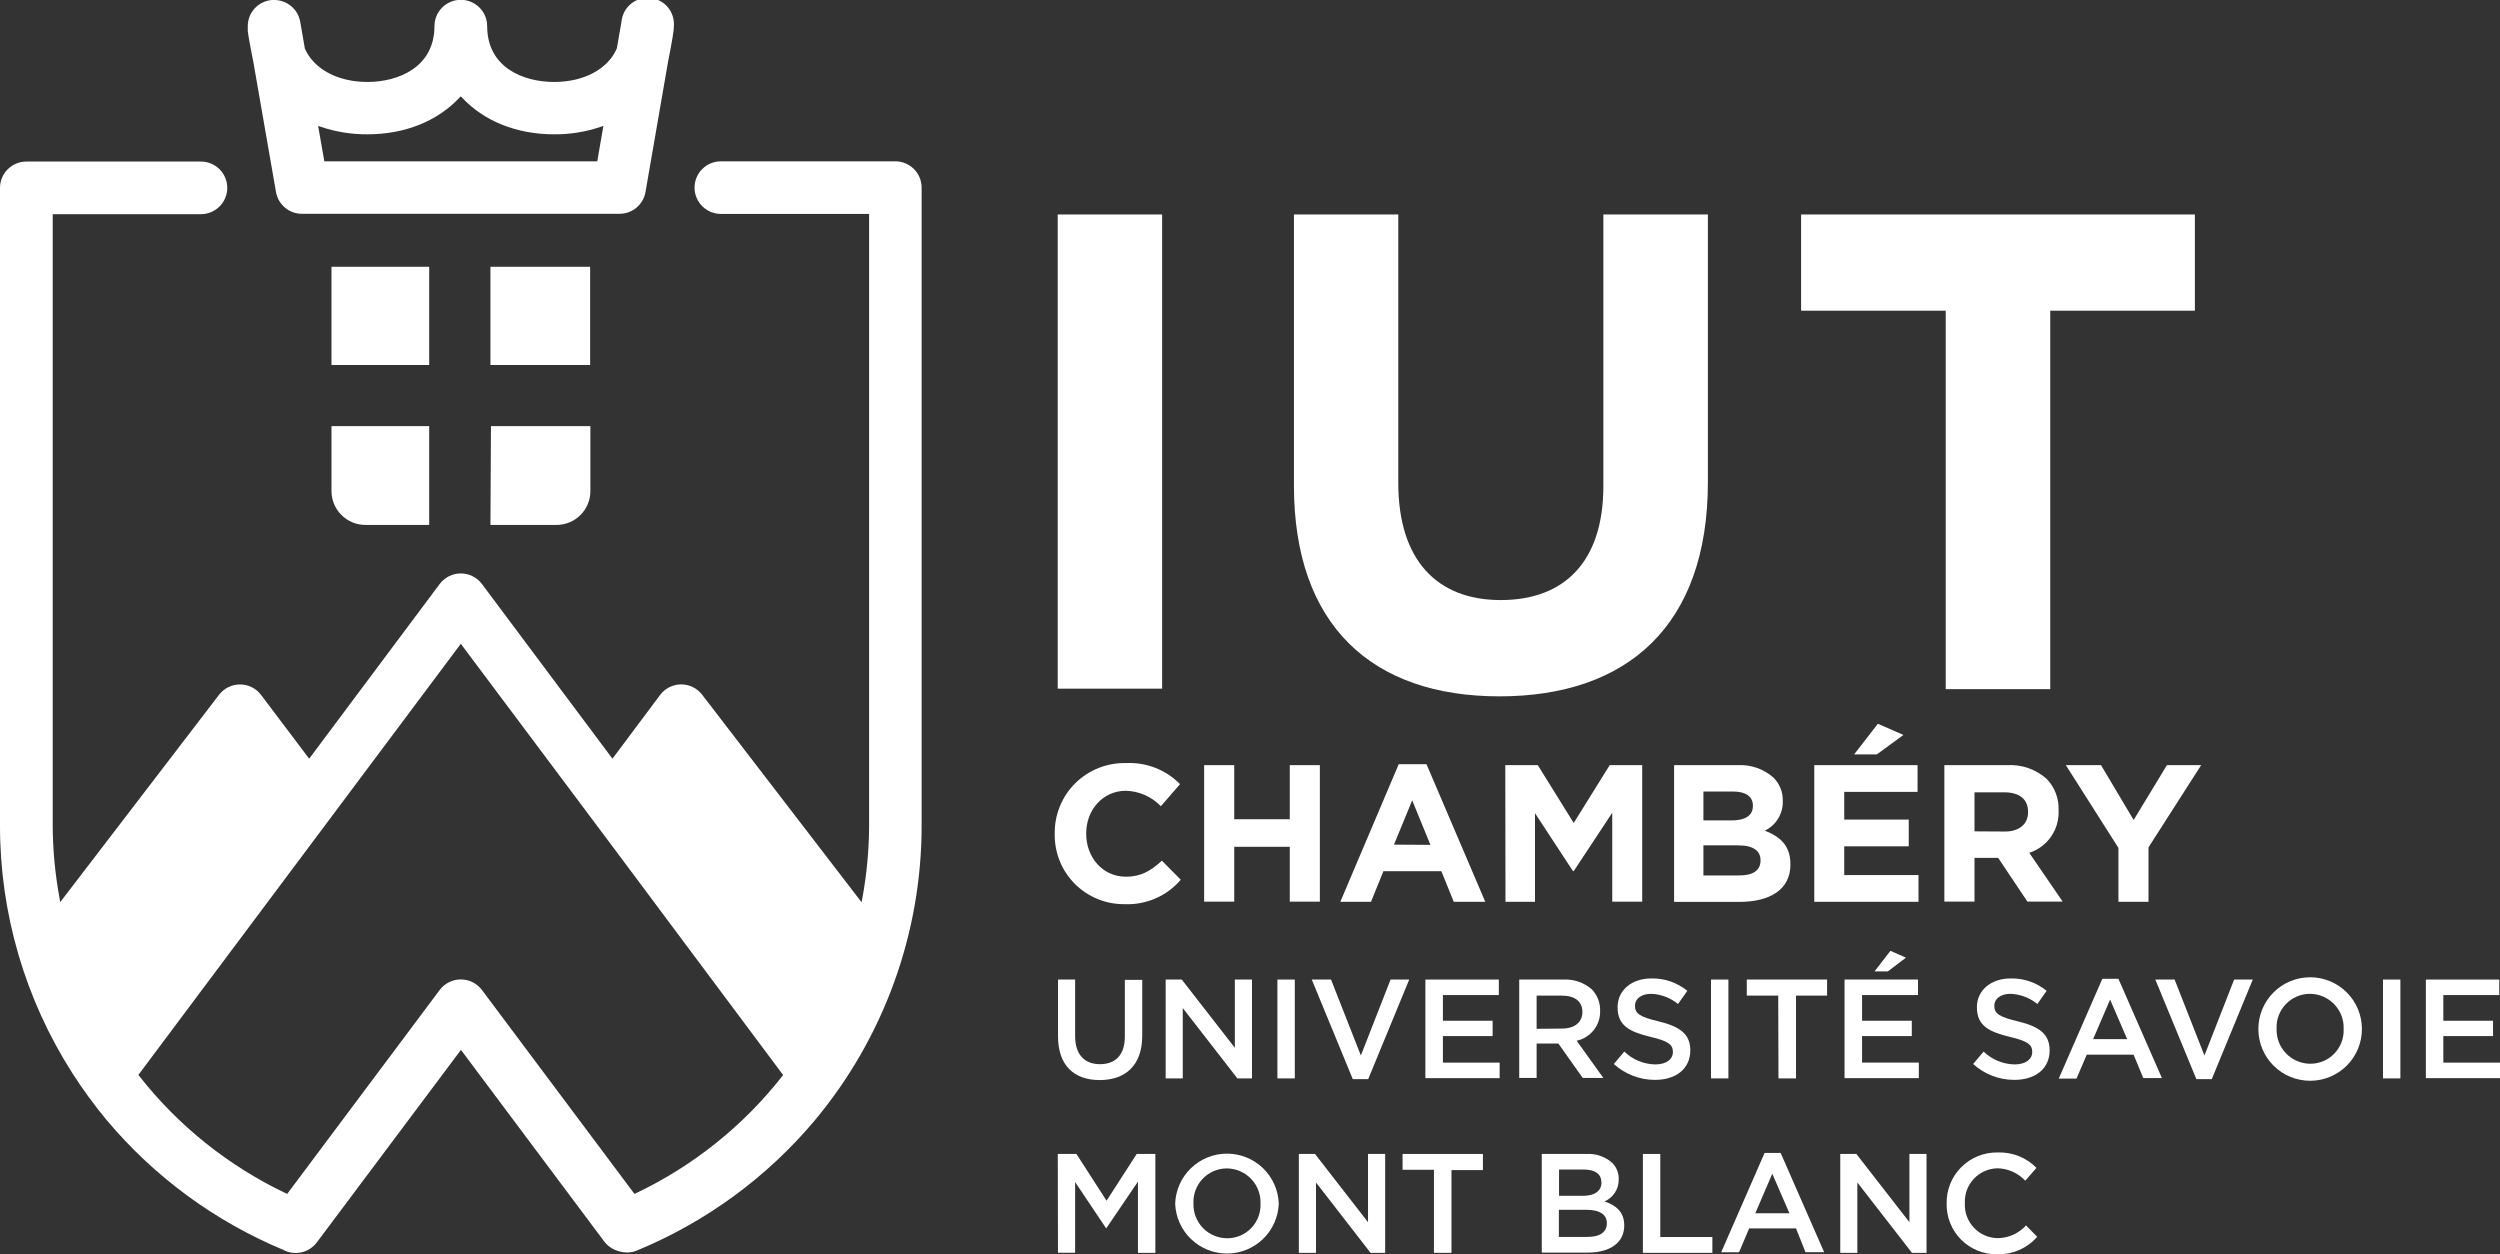 <svg width="297" height="149" viewBox="0 0 297 149" fill="none" xmlns="http://www.w3.org/2000/svg">
<rect x="0" y="0" width="297" height="149" fill="#333333" stroke="none"/>
<g clip-path="url(#clip0_0_279)">
<path d="M39.381 50.628V58.344C39.383 59.41 39.808 60.432 40.564 61.185C41.32 61.938 42.344 62.361 43.412 62.361H50.987V50.628H39.381Z" fill="white"/>
<path d="M58.266 62.361H66.077C66.609 62.366 67.136 62.266 67.628 62.066C68.121 61.867 68.569 61.571 68.946 61.198C69.324 60.825 69.624 60.38 69.828 59.89C70.033 59.401 70.138 58.875 70.138 58.344V50.628H58.325L58.266 62.361Z" fill="white"/>
<path d="M50.987 31.693H44.748H43.412H39.381V35.71V38.614V43.361H50.987V31.693Z" fill="white"/>
<path d="M70.108 43.361V35.71V31.693H66.077H64.741H58.266V43.361H70.108Z" fill="white"/>
<path d="M106.358 19.164H85.642C84.812 19.164 84.016 19.493 83.428 20.079C82.841 20.665 82.512 21.46 82.512 22.289C82.512 23.117 82.841 23.912 83.428 24.498C84.016 25.084 84.812 25.414 85.642 25.414H103.25V98.027C103.243 100.944 102.973 103.855 102.445 106.724L102.357 107.188L83.427 82.549C83.135 82.163 82.758 81.85 82.324 81.634C81.89 81.418 81.412 81.306 80.928 81.306C80.443 81.306 79.966 81.418 79.532 81.634C79.098 81.85 78.721 82.163 78.429 82.549L72.759 90.133L57.255 69.378C56.962 68.989 56.583 68.673 56.148 68.456C55.712 68.238 55.231 68.125 54.744 68.125C54.257 68.125 53.777 68.238 53.341 68.456C52.906 68.673 52.526 68.989 52.234 69.378L36.73 90.133L31.008 82.549C30.716 82.164 30.339 81.852 29.906 81.637C29.473 81.422 28.996 81.311 28.513 81.311C28.029 81.311 27.552 81.422 27.119 81.637C26.687 81.852 26.309 82.164 26.017 82.549L7.154 107.174L7.073 106.709C6.544 103.845 6.272 100.939 6.261 98.027V25.443H23.869C24.699 25.443 25.495 25.114 26.082 24.528C26.67 23.942 26.999 23.147 26.999 22.318C26.999 21.489 26.67 20.694 26.082 20.108C25.495 19.522 24.699 19.193 23.869 19.193H3.13C2.3 19.193 1.504 19.522 0.917 20.108C0.33 20.694 6.46935e-05 21.489 6.46935e-05 22.318V98.027C-0.016 108.474 2.972 118.706 8.609 127.508C9.86 129.464 11.234 131.34 12.721 133.125C18.368 139.832 25.539 145.096 33.637 148.477C34.302 148.836 35.075 148.942 35.813 148.777C36.551 148.612 37.204 148.186 37.653 147.578L54.759 124.73L54.929 124.951L71.784 147.49C72.19 148.025 72.757 148.417 73.401 148.61L73.586 148.669C73.876 148.751 74.177 148.793 74.479 148.794C74.889 148.797 75.296 148.717 75.675 148.558C83.853 145.182 91.094 139.885 96.783 133.117C105.008 123.269 109.505 110.849 109.489 98.027V22.318C109.493 21.905 109.415 21.496 109.259 21.113C109.103 20.731 108.873 20.383 108.582 20.089C108.291 19.796 107.945 19.563 107.563 19.404C107.181 19.245 106.772 19.164 106.358 19.164ZM92.951 127.825C88.303 133.756 82.339 138.528 75.527 141.763L75.372 141.837L75.269 141.696L57.255 117.61C56.962 117.221 56.583 116.905 56.148 116.688C55.712 116.47 55.231 116.357 54.744 116.357C54.257 116.357 53.777 116.47 53.341 116.688C52.906 116.905 52.526 117.221 52.234 117.61L34.117 141.837L33.962 141.763C27.151 138.526 21.187 133.755 16.538 127.825L16.442 127.693L16.538 127.567L54.744 76.483L72.951 100.805L93.025 127.7L92.951 127.825Z" fill="white"/>
<path d="M80.053 3.125C80.124 2.302 79.863 1.483 79.33 0.851C78.796 0.219 78.032 -0.176 77.207 -0.246C76.382 -0.317 75.562 -0.057 74.929 0.476C74.295 1.009 73.9 1.771 73.829 2.595L73.283 5.749C72.22 8.211 69.363 9.737 65.834 9.737C62.142 9.737 57.875 8.005 57.875 3.103C57.875 2.275 57.545 1.48 56.958 0.894C56.371 0.308 55.575 -0.022 54.745 -0.022C53.914 -0.022 53.118 0.308 52.531 0.894C51.944 1.48 51.614 2.275 51.614 3.103C51.614 7.983 47.325 9.737 43.655 9.737C40.126 9.737 37.276 8.211 36.206 5.749V5.698L35.667 2.595C35.541 1.865 35.159 1.203 34.59 0.728C34.021 0.253 33.301 -0.005 32.559 0H32.3C31.517 0.064 30.787 0.42 30.255 0.998C29.724 1.576 29.431 2.334 29.436 3.118C29.436 3.324 29.436 3.523 29.436 3.722C29.532 4.533 29.997 6.87 30.093 7.334L32.788 22.812C32.913 23.536 33.291 24.193 33.854 24.666C34.417 25.14 35.13 25.399 35.866 25.399H73.593C74.325 25.401 75.034 25.147 75.598 24.681C76.162 24.215 76.544 23.567 76.679 22.849L79.359 7.371C79.448 6.906 79.942 4.423 80.031 3.553C80.046 3.413 80.053 3.273 80.053 3.125ZM70.957 19.163H38.532L37.793 14.955L38.133 15.073C39.909 15.672 41.773 15.971 43.648 15.957C48.078 15.957 51.954 14.409 54.582 11.601L54.737 11.439L54.892 11.601C57.52 14.409 61.404 15.957 65.826 15.957C67.701 15.972 69.565 15.673 71.341 15.073L71.681 14.955L70.957 19.163Z" fill="white"/>
<path d="M125.657 25.48H138.061V81.812H125.657V25.48Z" fill="white"/>
<path d="M153.72 57.681V25.48H166.116V57.364C166.116 66.54 170.708 71.287 178.29 71.287C185.872 71.287 190.479 66.703 190.479 57.762V25.48H202.897V57.283C202.897 74.353 193.3 82.726 178.135 82.726C162.971 82.726 153.72 74.272 153.72 57.681Z" fill="white"/>
<path d="M231.152 36.911H213.972V25.48H260.75V36.911H243.57V81.871H231.152V36.911Z" fill="white"/>
<path d="M125.303 99.066V99.014C125.288 97.904 125.497 96.802 125.919 95.774C126.341 94.746 126.966 93.814 127.758 93.034C128.549 92.253 129.491 91.64 130.525 91.232C131.56 90.823 132.666 90.627 133.779 90.656C134.963 90.597 136.147 90.789 137.251 91.219C138.356 91.65 139.356 92.31 140.187 93.155L137.913 95.779C136.822 94.647 135.329 93.989 133.756 93.944C131.017 93.944 129.039 96.221 129.039 99V99.044C129.039 101.83 130.966 104.152 133.756 104.152C135.617 104.152 136.754 103.414 138.031 102.25L140.276 104.513C139.46 105.466 138.438 106.223 137.287 106.726C136.136 107.229 134.886 107.465 133.631 107.417C132.53 107.433 131.437 107.227 130.416 106.813C129.396 106.398 128.47 105.783 127.693 105.004C126.916 104.225 126.304 103.298 125.894 102.278C125.483 101.257 125.282 100.165 125.303 99.066Z" fill="white"/>
<path d="M143.052 90.9H146.625V97.327H153.225V90.9H156.799V107.115H153.225V100.599H146.625V107.115H143.052V90.9Z" fill="white"/>
<path d="M166.167 90.789H169.468L176.452 107.137H172.709L171.232 103.496H164.351L162.875 107.137H159.228L166.167 90.789ZM169.933 100.371L167.77 95.079L165.606 100.341L169.933 100.371Z" fill="white"/>
<path d="M178.829 90.9H182.69L186.958 97.769L191.232 90.9H195.094V107.115H191.535V96.553L186.958 103.488H186.869L182.358 96.604V107.137H178.851L178.829 90.9Z" fill="white"/>
<path d="M198.881 90.9H206.434C207.988 90.813 209.514 91.343 210.679 92.374C211.045 92.733 211.333 93.164 211.525 93.64C211.717 94.115 211.808 94.625 211.794 95.138V95.182C211.814 95.908 211.623 96.625 211.244 97.246C210.866 97.868 210.316 98.366 209.66 98.683C211.543 99.42 212.702 100.496 212.702 102.67V102.722C212.702 105.67 210.288 107.144 206.618 107.144H198.881V90.9ZM208.243 95.705C208.243 94.636 207.408 94.032 205.895 94.032H202.366V97.466H205.666C207.246 97.466 208.243 96.958 208.243 95.749V95.705ZM206.5 100.429H202.366V104.004H206.618C208.198 104.004 209.151 103.444 209.151 102.243V102.198C209.151 101.108 208.339 100.429 206.5 100.429Z" fill="white"/>
<path d="M215.537 90.9H227.807V94.076H219.095V97.371H226.759V100.547H219.095V103.96H227.918V107.136H215.537V90.9ZM223.09 85.983L226.131 87.31L222.964 89.624H220.269L223.09 85.983Z" fill="white"/>
<path d="M230.99 90.9H238.424C239.284 90.846 240.147 90.965 240.961 91.248C241.774 91.532 242.524 91.975 243.164 92.551C243.631 93.041 243.995 93.62 244.235 94.252C244.474 94.885 244.585 95.56 244.559 96.236V96.28C244.612 97.385 244.299 98.475 243.669 99.385C243.04 100.295 242.128 100.973 241.075 101.314L245.047 107.114H240.86L237.383 101.918H234.57V107.114H230.99V90.9ZM238.188 98.786C239.938 98.786 240.934 97.857 240.934 96.494V96.442C240.934 94.916 239.864 94.128 238.121 94.128H234.57V98.764L238.188 98.786Z" fill="white"/>
<path d="M251.669 100.732L245.423 90.9H249.602L253.478 97.415L257.428 90.9H261.496L255.242 100.665V107.137H251.669V100.732Z" fill="white"/>
<path d="M125.694 123.13V116.372H127.725V123.086C127.725 125.297 128.854 126.425 130.678 126.425C132.501 126.425 133.631 125.334 133.631 123.167V116.408H135.698V123.042C135.698 126.55 133.72 128.312 130.641 128.312C127.562 128.312 125.694 126.535 125.694 123.13Z" fill="white"/>
<path d="M138.481 116.372H140.394L146.699 124.479V116.372H148.736V128.113H147.001L140.512 119.755V128.113H138.481V116.372Z" fill="white"/>
<path d="M151.756 116.372H153.823V128.113H151.756V116.372Z" fill="white"/>
<path d="M155.839 116.372H158.127L161.671 125.393L165.2 116.372H167.415L162.542 128.201H160.711L155.839 116.372Z" fill="white"/>
<path d="M169.335 116.372H178.061V118.214H171.417V121.266H177.323V123.086H171.417V126.241H178.157V128.083H169.335V116.372Z" fill="white"/>
<path d="M180.483 116.372H185.725C186.967 116.305 188.186 116.725 189.121 117.544C189.769 118.227 190.12 119.138 190.095 120.079C190.121 120.905 189.856 121.713 189.346 122.363C188.836 123.014 188.114 123.465 187.305 123.639L190.479 128.061H188.028L185.134 123.971H182.55V128.061H180.483V116.372ZM185.57 122.194C187.046 122.194 187.991 121.457 187.991 120.226C187.991 118.966 187.083 118.281 185.555 118.281H182.55V122.224L185.57 122.194Z" fill="white"/>
<path d="M191.72 126.403L192.967 124.929C193.959 125.887 195.279 126.432 196.659 126.454C197.936 126.454 198.741 125.85 198.741 124.98C198.741 124.14 198.276 123.691 196.09 123.182C193.58 122.578 192.17 121.841 192.17 119.681V119.644C192.17 117.632 193.853 116.239 196.186 116.239C197.74 116.205 199.254 116.728 200.454 117.713L199.346 119.276C198.444 118.535 197.324 118.111 196.157 118.067C194.946 118.067 194.237 118.686 194.237 119.46V119.497C194.237 120.396 194.776 120.801 197.043 121.339C199.531 121.944 200.808 122.813 200.808 124.781C200.808 126.993 199.08 128.29 196.607 128.29C194.8 128.29 193.057 127.618 191.72 126.403Z" fill="white"/>
<path d="M203.267 116.372H205.334V128.113H203.267V116.372Z" fill="white"/>
<path d="M211.255 118.281H207.519V116.372H217.058V118.281H213.366V128.113H211.284L211.255 118.281Z" fill="white"/>
<path d="M219.132 116.372H227.859V118.214H221.214V121.266H227.121V123.086H221.214V126.241H227.955V128.083H219.132V116.372ZM224.581 112.959L226.427 113.77L224.278 115.399H222.698L224.581 112.959Z" fill="white"/>
<path d="M234.408 126.403L235.655 124.929C236.647 125.887 237.967 126.432 239.347 126.454C240.624 126.454 241.429 125.85 241.429 124.98C241.429 124.14 240.964 123.691 238.778 123.182C236.268 122.578 234.858 121.841 234.858 119.681V119.644C234.858 117.632 236.541 116.239 238.874 116.239C240.428 116.205 241.942 116.728 243.142 117.713L242.034 119.276C241.132 118.535 240.012 118.111 238.845 118.067C237.634 118.067 236.925 118.686 236.925 119.46V119.497C236.925 120.396 237.464 120.801 239.731 121.339C242.219 121.944 243.496 122.813 243.496 124.781C243.496 126.993 241.768 128.29 239.295 128.29C237.487 128.291 235.744 127.618 234.408 126.403Z" fill="white"/>
<path d="M249.757 116.283H251.669L256.837 128.076H254.622L253.47 125.297H247.904L246.693 128.135H244.581L249.757 116.283ZM252.71 123.447L250.68 118.752L248.664 123.447H252.71Z" fill="white"/>
<path d="M256.054 116.372H258.343L261.887 125.393L265.416 116.372H267.631L262.758 128.201H260.927L256.054 116.372Z" fill="white"/>
<path d="M268.295 122.275V122.238C268.295 120.61 268.943 119.048 270.097 117.897C271.25 116.746 272.814 116.099 274.445 116.099C276.076 116.099 277.641 116.746 278.794 117.897C279.947 119.048 280.595 120.61 280.595 122.238C280.6 123.867 279.957 125.43 278.807 126.585C277.657 127.74 276.095 128.391 274.464 128.396C272.833 128.401 271.267 127.759 270.11 126.611C268.953 125.463 268.3 123.904 268.295 122.275ZM278.425 122.275V122.238C278.446 121.701 278.358 121.164 278.167 120.661C277.976 120.157 277.685 119.697 277.313 119.308C276.94 118.919 276.493 118.609 275.998 118.395C275.503 118.182 274.97 118.07 274.431 118.067C273.894 118.066 273.362 118.174 272.869 118.385C272.375 118.595 271.929 118.903 271.557 119.29C271.186 119.677 270.897 120.135 270.709 120.637C270.52 121.139 270.435 121.674 270.459 122.209C270.439 122.747 270.528 123.283 270.719 123.786C270.911 124.289 271.203 124.749 271.576 125.137C271.949 125.526 272.397 125.835 272.892 126.048C273.388 126.26 273.921 126.371 274.46 126.373C274.993 126.375 275.521 126.268 276.012 126.061C276.503 125.854 276.946 125.55 277.317 125.167C277.687 124.784 277.976 124.331 278.166 123.834C278.357 123.337 278.445 122.807 278.425 122.275Z" fill="white"/>
<path d="M283.098 116.372H285.165V128.113H283.098V116.372Z" fill="white"/>
<path d="M288.192 116.372H296.912V118.214H290.267V121.266H296.173V123.086H290.267V126.241H297.008V128.083H288.192V116.372Z" fill="white"/>
<path d="M125.665 137.09H127.88L131.46 142.647L135.041 137.09H137.256V148.838H135.189V140.377L131.416 145.934L127.725 140.429V148.824H125.687L125.665 137.09Z" fill="white"/>
<path d="M139.611 142.986C139.666 141.394 140.339 139.885 141.487 138.778C142.635 137.671 144.169 137.052 145.765 137.052C147.361 137.052 148.895 137.671 150.043 138.778C151.191 139.885 151.863 141.394 151.918 142.986C151.863 144.579 151.191 146.087 150.043 147.194C148.895 148.301 147.361 148.92 145.765 148.92C144.169 148.92 142.635 148.301 141.487 147.194C140.339 146.087 139.666 144.579 139.611 142.986ZM149.748 142.986C149.769 142.448 149.681 141.911 149.49 141.407C149.299 140.903 149.009 140.443 148.636 140.053C148.264 139.663 147.817 139.352 147.322 139.138C146.826 138.924 146.293 138.812 145.754 138.807C145.217 138.808 144.686 138.916 144.193 139.127C143.699 139.338 143.254 139.646 142.883 140.033C142.512 140.42 142.223 140.877 142.034 141.379C141.845 141.88 141.759 142.414 141.782 142.949C141.762 143.487 141.851 144.023 142.043 144.525C142.235 145.028 142.526 145.487 142.899 145.875C143.273 146.263 143.72 146.572 144.216 146.783C144.711 146.995 145.244 147.105 145.783 147.106C146.318 147.108 146.848 147.001 147.34 146.792C147.833 146.584 148.277 146.278 148.648 145.892C149.019 145.507 149.307 145.051 149.496 144.552C149.685 144.052 149.771 143.52 149.748 142.986Z" fill="white"/>
<path d="M154.303 137.09H156.223L162.52 145.197V137.09H164.558V148.838H162.823L156.341 140.48V148.838H154.303V137.09Z" fill="white"/>
<path d="M170.354 138.969H166.625V137.09H176.171V139.006H172.436V148.838H170.354V138.969Z" fill="white"/>
<path d="M183.163 137.09H188.434C188.991 137.053 189.549 137.125 190.077 137.304C190.605 137.482 191.093 137.762 191.513 138.129C191.772 138.382 191.975 138.685 192.111 139.02C192.247 139.354 192.312 139.714 192.303 140.075V140.112C192.314 140.665 192.159 141.209 191.86 141.675C191.56 142.141 191.128 142.508 190.62 142.728C192 143.2 192.96 143.988 192.96 145.58C192.96 147.681 191.225 148.809 188.604 148.809H183.163V137.09ZM190.236 140.414C190.236 139.493 189.497 138.94 188.168 138.94H185.215V142.065H188.043C189.364 142.065 190.258 141.541 190.258 140.465L190.236 140.414ZM188.471 143.723H185.193V146.944H188.626C190.036 146.944 190.893 146.391 190.893 145.337V145.3C190.893 144.335 190.103 143.723 188.471 143.723Z" fill="white"/>
<path d="M195.175 137.09H197.242V146.959H203.429V148.838H195.175V137.09Z" fill="white"/>
<path d="M209.631 136.972H211.543L216.711 148.765H214.496L213.366 145.934H207.8L206.596 148.772H204.477L209.631 136.972ZM212.584 144.136L210.546 139.434L208.531 144.136H212.584Z" fill="white"/>
<path d="M218.623 137.09H220.535L226.84 145.197V137.09H228.871V148.838H227.143L220.653 140.48V148.838H218.623V137.09Z" fill="white"/>
<path d="M231.262 142.986C231.244 142.186 231.389 141.39 231.687 140.646C231.985 139.903 232.43 139.227 232.996 138.66C233.562 138.092 234.238 137.645 234.981 137.345C235.725 137.045 236.522 136.898 237.324 136.913C238.177 136.88 239.028 137.026 239.821 137.34C240.614 137.655 241.333 138.132 241.931 138.741L240.602 140.267C240.178 139.816 239.669 139.453 239.104 139.2C238.538 138.947 237.928 138.808 237.309 138.792C236.779 138.802 236.256 138.917 235.772 139.132C235.288 139.347 234.851 139.657 234.489 140.043C234.127 140.429 233.846 140.884 233.663 141.381C233.481 141.878 233.4 142.406 233.426 142.935C233.398 143.464 233.477 143.994 233.659 144.493C233.841 144.991 234.121 145.448 234.484 145.836C234.846 146.224 235.283 146.535 235.768 146.751C236.254 146.966 236.778 147.082 237.309 147.092C237.947 147.088 238.577 146.952 239.159 146.692C239.741 146.431 240.263 146.053 240.69 145.581L242.019 146.929C241.427 147.607 240.691 148.145 239.865 148.504C239.039 148.864 238.143 149.036 237.243 149.008C236.45 149.018 235.664 148.869 234.93 148.569C234.197 148.269 233.531 147.825 232.973 147.263C232.415 146.701 231.976 146.033 231.682 145.298C231.388 144.564 231.246 143.777 231.262 142.986Z" fill="white"/>
</g>
<defs>
<clipPath id="clip0_0_279">
<rect width="297" height="149" fill="white" transform="translate(0 0)"/>
</clipPath>
</defs>
</svg>
